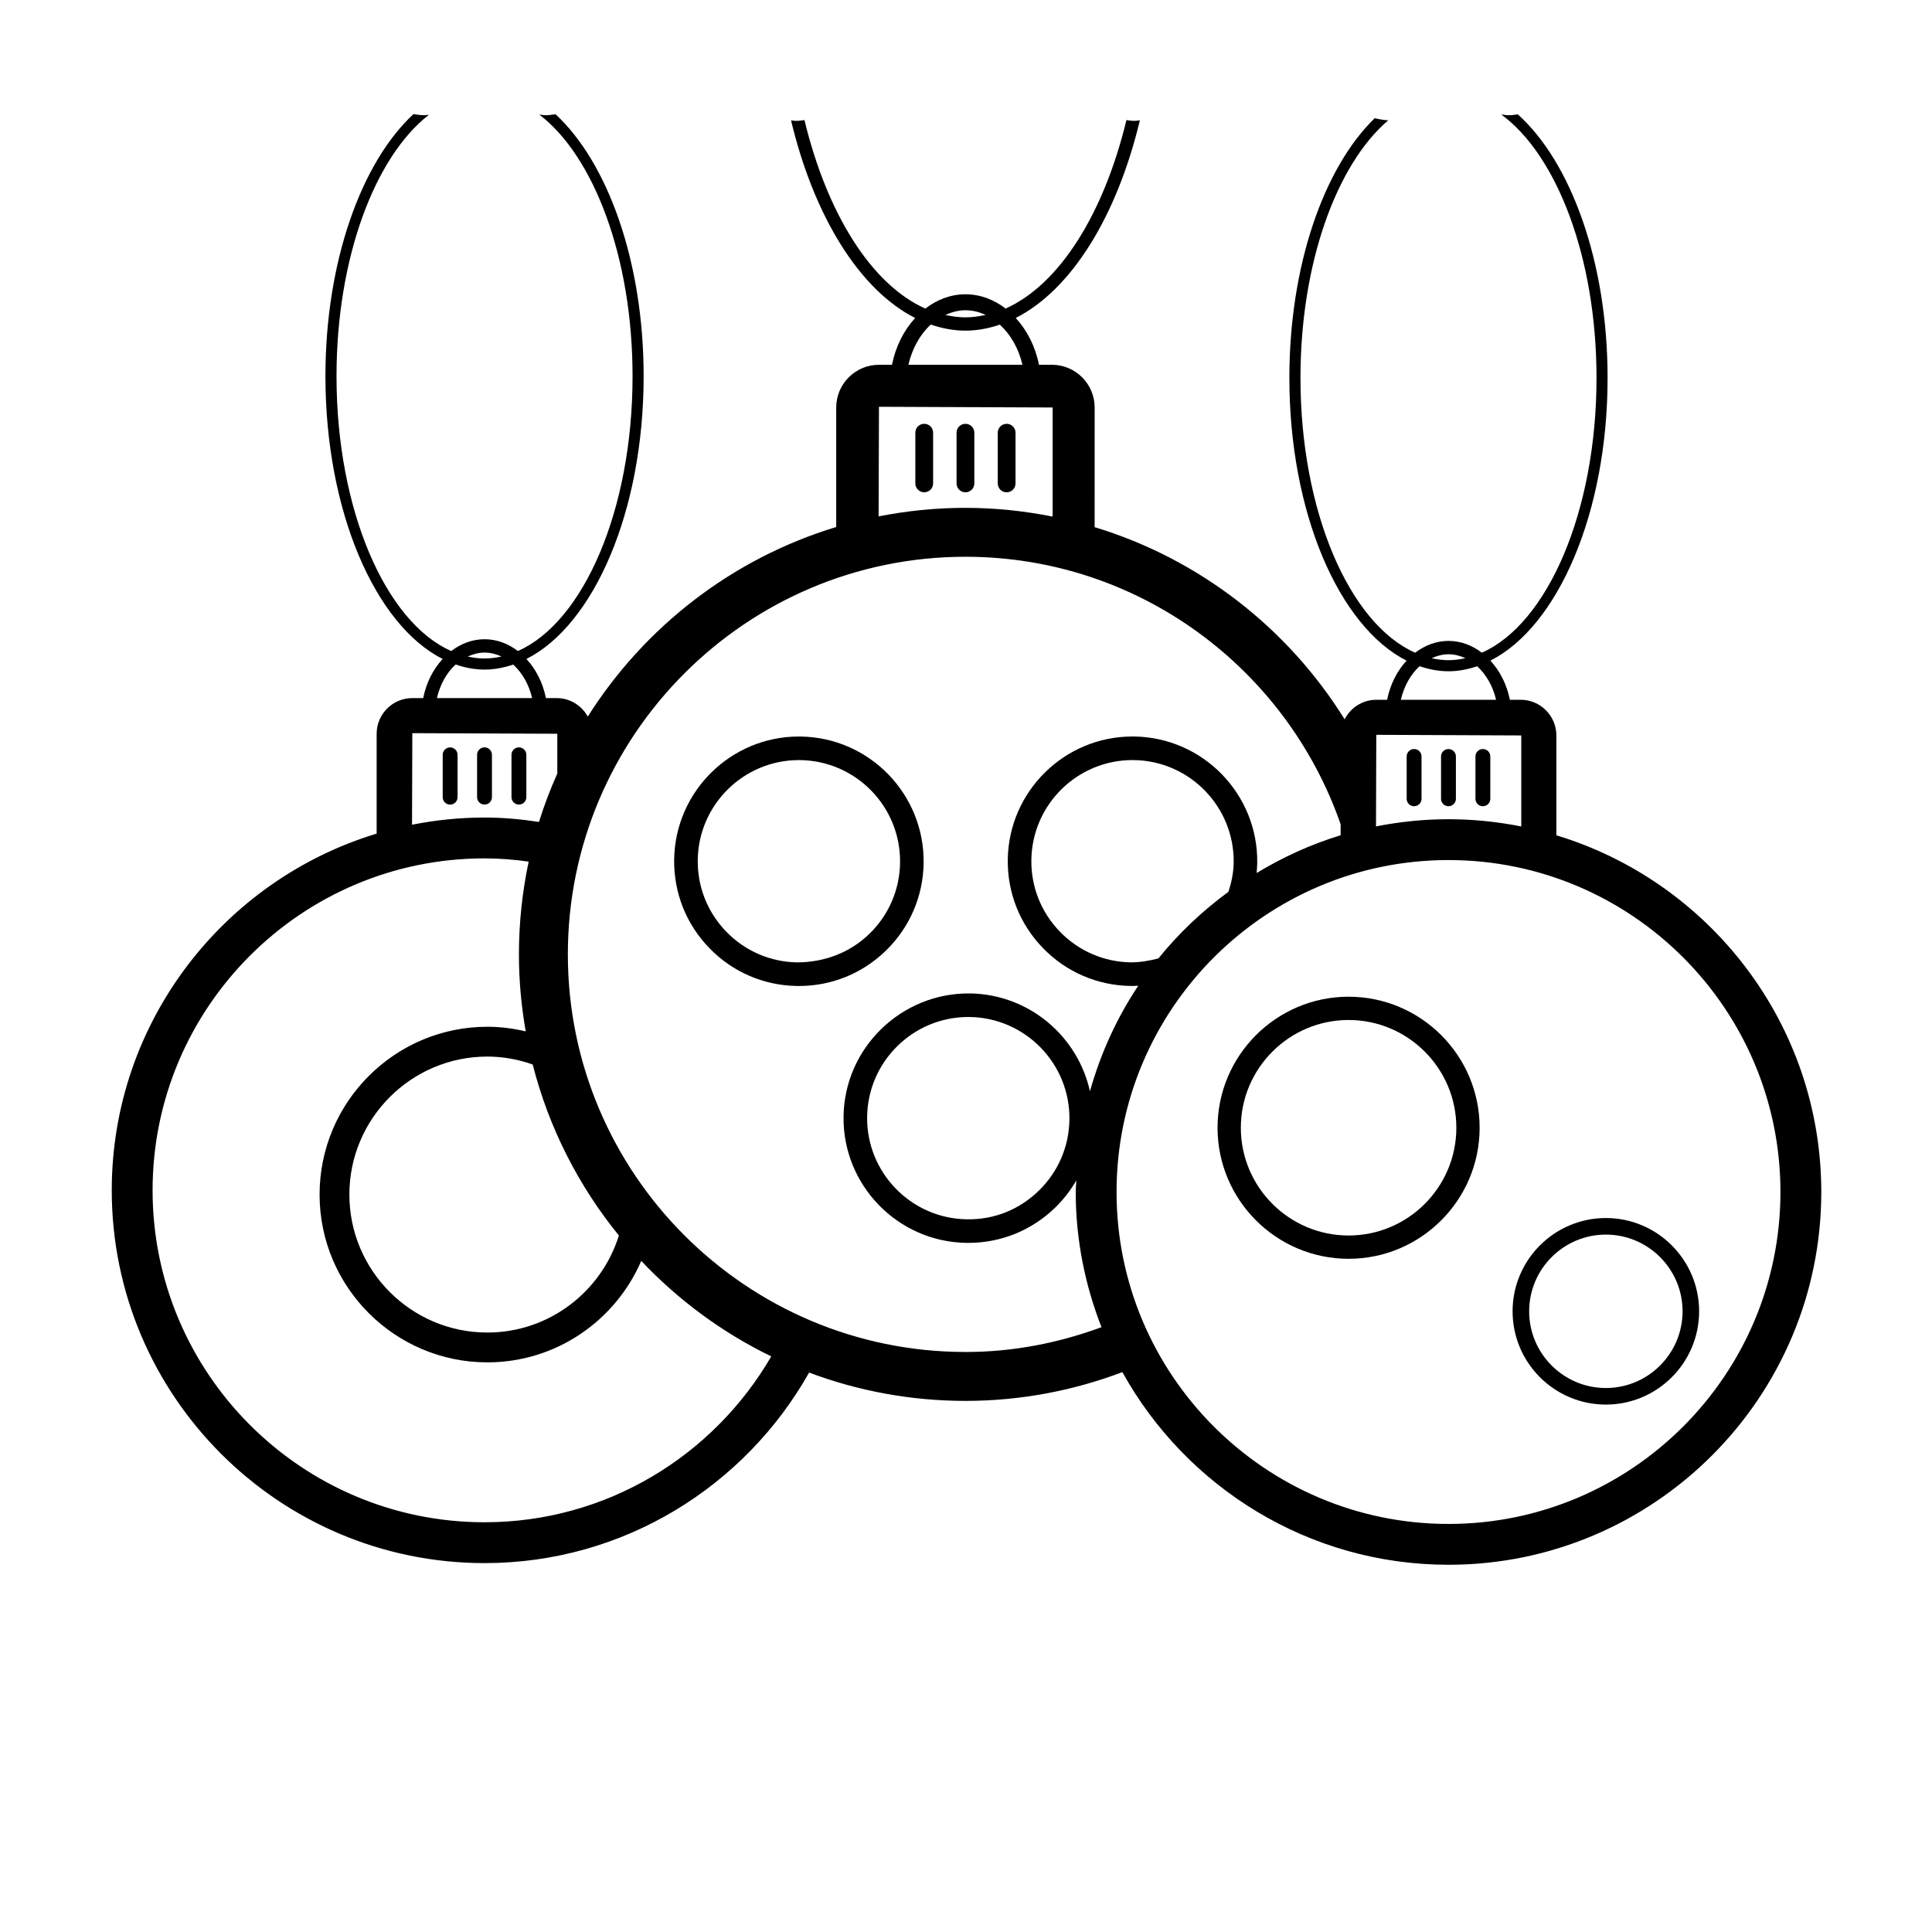 <?xml version="1.0" encoding="UTF-8"?>
<!-- Uploaded to: ICON Repo, www.iconrepo.com, Generator: ICON Repo Mixer Tools -->
<svg fill="#000000" width="800px" height="800px" version="1.1" viewBox="144 144 512 512" xmlns="http://www.w3.org/2000/svg">
 <g>
  <path d="m388.93 256.31c-1.301 0-2.356 1.055-2.356 2.356v13.441c0 1.301 1.055 2.356 2.356 2.356 1.301 0 2.356-1.055 2.356-2.356v-13.441c0-1.301-1.055-2.356-2.356-2.356z"/>
  <path d="m402.21 272.11v-13.441c0-1.301-1.055-2.356-2.356-2.356-1.301 0-2.356 1.055-2.356 2.356v13.441c0 1.301 1.055 2.356 2.356 2.356 1.301 0 2.356-1.055 2.356-2.356z"/>
  <path d="m410.77 274.47c1.301 0 2.356-1.055 2.356-2.356v-13.441c0-1.301-1.055-2.356-2.356-2.356-1.301 0-2.356 1.055-2.356 2.356v13.441c0 1.301 1.055 2.356 2.356 2.356z"/>
  <path d="m556.45 365.36v-26.461c0-5.211-4.242-9.453-9.457-9.453h-2.859c-0.816-4.09-2.664-7.66-5.164-10.375 17.871-9.02 31.059-39.148 31.059-74.922 0-30.719-9.738-57.238-23.801-69.848-0.781 0.094-1.527 0.234-2.367 0.234-0.719 0-1.348-0.133-2.016-0.199 14.738 10.773 25.246 37.965 25.246 69.812 0 35.449-13.008 65.152-30.387 72.824-2.57-1.957-5.59-3.125-8.84-3.125s-6.258 1.18-8.828 3.129c-17.387-7.668-30.398-37.375-30.398-72.832 0-30.395 9.566-56.559 23.246-68.254-1.262-0.09-2.449-0.273-3.559-0.578-13.434 13.016-22.629 38.965-22.629 68.836 0 35.777 13.191 65.906 31.062 74.926-2.504 2.711-4.336 6.285-5.156 10.375h-2.879c-3.664 0-6.816 2.121-8.383 5.176-15.023-24.156-38.496-42.504-66.25-50.926l0.004-31.707c0-6.246-5.082-11.324-11.328-11.324h-3.426c-0.973-4.883-3.18-9.152-6.16-12.402 14.746-7.469 26.816-26.941 32.895-52.383-0.5 0.039-0.953 0.148-1.48 0.148-0.742 0-1.391-0.133-2.082-0.207-6 24.844-17.77 43.602-32.02 49.941-3.09-2.367-6.727-3.777-10.641-3.777-3.91 0-7.539 1.422-10.629 3.785-14.262-6.332-26.035-25.098-32.035-49.953-0.715 0.078-1.391 0.215-2.16 0.215-0.496 0-0.926-0.105-1.398-0.141 6.078 25.441 18.152 44.918 32.898 52.379-2.988 3.246-5.168 7.516-6.148 12.398h-3.449c-6.242 0-11.328 5.082-11.328 11.324v31.668c-27.504 8.332-50.789 26.43-65.836 50.238-1.617-2.906-4.68-4.898-8.234-4.898h-2.859c-0.816-4.09-2.664-7.66-5.164-10.375 17.871-9.02 31.059-39.148 31.059-74.922 0-30.391-9.531-56.664-23.352-69.43-0.852 0.117-1.688 0.258-2.617 0.258-0.594 0-1.109-0.117-1.676-0.168 14.449 11.031 24.707 37.887 24.707 69.336 0 35.449-13.008 65.152-30.387 72.824-2.57-1.957-5.586-3.125-8.84-3.125-3.246 0-6.258 1.18-8.828 3.129-17.387-7.668-30.398-37.375-30.398-72.832 0-31.309 10.148-58.148 24.492-69.285-0.398 0.023-0.75 0.117-1.164 0.117-1.043 0-1.988-0.145-2.934-0.289-13.809 12.785-23.332 39.082-23.332 69.461 0 35.777 13.191 65.906 31.062 74.926-2.504 2.711-4.336 6.285-5.152 10.371h-2.879c-5.215 0-9.457 4.242-9.457 9.457v26.461c-40.57 12.293-70.199 50.004-70.199 94.531 0 54.473 44.316 98.789 98.789 98.789 36.914 0 69.07-20.414 86.016-50.492 12.902 4.84 26.859 7.504 41.434 7.504 14.641 0 28.637-2.727 41.586-7.621 16.863 30.406 49.266 51.051 86.43 51.051 54.473 0 98.789-44.316 98.789-98.789-0.008-44.527-29.637-82.238-70.207-94.531zm-28.59-47.973c1.582 0 3.086 0.391 4.488 1.043-1.477 0.324-2.969 0.527-4.488 0.527-1.508 0-2.992-0.199-4.453-0.52 1.398-0.641 2.887-1.051 4.453-1.051zm-7.656 3.16c2.488 0.848 5.039 1.348 7.656 1.348 2.598 0 5.133-0.5 7.606-1.332 2.359 2.16 4.16 5.242 5.008 8.883h-25.234c0.855-3.625 2.602-6.746 4.965-8.898zm26.949 18.352v24.125c-6.242-1.242-12.688-1.922-19.289-1.922-6.574 0-12.992 0.676-19.211 1.906l0.078-24.27zm-147.3-112.68c1.887 0 3.68 0.465 5.356 1.242-1.762 0.383-3.539 0.641-5.356 0.641-1.797 0-3.562-0.254-5.309-0.633 1.668-0.762 3.438-1.25 5.309-1.25zm-9.18 3.793c2.981 1.016 6.043 1.609 9.18 1.609 3.117 0 6.156-0.582 9.121-1.586 2.82 2.586 4.973 6.277 5.988 10.629h-30.227c1.02-4.34 3.109-8.074 5.938-10.652zm-13.738 21.789 46.023 0.188v28.914c-7.481-1.488-15.195-2.316-23.105-2.316-7.871 0-15.562 0.789-23.012 2.266zm-68.926 219.62c-4.633 14.871-18.473 25.715-34.852 25.715-20.164 0-36.57-16.402-36.57-36.566s16.406-36.566 36.57-36.566c4.215 0 8.242 0.77 12.012 2.094 4.289 16.836 12.199 32.23 22.84 45.324zm-35.602-154.48c1.582 0 3.086 0.391 4.488 1.043-1.477 0.32-2.969 0.527-4.488 0.527-1.508 0-2.988-0.199-4.453-0.52 1.395-0.641 2.883-1.051 4.453-1.051zm-7.66 3.16c2.488 0.848 5.039 1.348 7.656 1.348 2.602 0 5.133-0.5 7.606-1.332 2.359 2.16 4.16 5.242 5.008 8.883h-25.234c0.855-3.629 2.602-6.75 4.965-8.898zm-11.477 18.195 38.422 0.156v10.547c-1.852 4.16-3.492 8.43-4.859 12.824-4.711-0.727-9.516-1.168-14.43-1.168-6.574 0-12.992 0.676-19.211 1.906zm19.137 209.12c-48.504 0-87.969-39.461-87.969-87.969 0-48.504 39.461-87.969 87.969-87.969 3.977 0 7.871 0.32 11.699 0.859-1.684 7.934-2.586 16.152-2.586 24.578 0 6.965 0.641 13.777 1.801 20.414-3.266-0.777-6.66-1.227-10.16-1.227-24.52 0-44.469 19.949-44.469 44.469 0 24.516 19.949 44.469 44.469 44.469 18.27 0 33.953-11.094 40.777-26.883 9.816 10.375 21.469 19 34.457 25.301-15.234 26.227-43.535 43.957-75.988 43.957zm127.45-45.129c-58.102 0-105.37-47.27-105.37-105.37s47.27-105.37 105.37-105.37c46.008 0 85.109 29.691 99.426 70.887v2.922c-7.902 2.394-15.336 5.816-22.27 10.004 0.082-0.879 0.156-1.758 0.168-2.648 0.262-18.23-14.355-33.27-32.582-33.531-0.16 0-0.32-0.004-0.48-0.004-18.008 0-32.785 14.52-33.047 32.586-0.125 8.828 3.191 17.176 9.348 23.508 6.152 6.332 14.402 9.891 23.23 10.016 0.168 0 0.332 0.004 0.496 0.004 0.508 0 1.008-0.051 1.512-0.074-5.664 8.488-9.98 17.918-12.809 27.973-3.238-14.617-16.164-25.691-31.773-25.922-18.152-0.215-33.266 14.352-33.527 32.582-0.262 18.223 14.355 33.266 32.578 33.523 0.168 0 0.332 0.004 0.496 0.004 8.645 0 16.801-3.312 23.016-9.348 2.227-2.164 4.086-4.598 5.598-7.211-0.031 1.027-0.156 2.035-0.156 3.07 0 12.645 2.477 24.703 6.828 35.828-11.266 4.156-23.359 6.574-36.051 6.574zm69.703-121.96c-6.914 5.082-13.18 10.984-18.562 17.656-2.328 0.609-4.731 1.035-7.258 1.055-7.16-0.102-13.852-2.988-18.84-8.121-4.988-5.137-7.684-11.906-7.578-19.066 0.211-14.652 12.195-26.426 26.801-26.426 0.129 0 0.258 0.004 0.391 0.004 14.781 0.211 26.633 12.41 26.422 27.191-0.043 2.672-0.59 5.234-1.375 7.707zm-42.152 60.383c-0.102 7.16-2.988 13.852-8.121 18.84-5.137 4.988-11.762 7.703-19.066 7.578-14.781-0.211-26.633-12.41-26.422-27.188 0.211-14.652 12.195-26.426 26.801-26.426 0.129 0 0.262 0.004 0.391 0.004 14.777 0.215 26.629 12.414 26.418 27.191zm100.46 107.15c-48.504 0-87.969-39.461-87.969-87.969 0-48.504 39.465-87.969 87.969-87.969 48.504 0 87.969 39.461 87.969 87.969 0 48.508-39.461 87.969-87.969 87.969z"/>
  <path d="m518.75 357.66c1.086 0 1.969-0.879 1.969-1.969v-11.223c0-1.086-0.879-1.969-1.969-1.969-1.086 0-1.969 0.879-1.969 1.969v11.223c0.004 1.09 0.883 1.969 1.969 1.969z"/>
  <path d="m527.86 357.66c1.086 0 1.969-0.879 1.969-1.969v-11.223c0-1.086-0.879-1.969-1.969-1.969-1.086 0-1.969 0.879-1.969 1.969v11.223c0.004 1.09 0.883 1.969 1.969 1.969z"/>
  <path d="m536.98 357.66c1.086 0 1.969-0.879 1.969-1.969v-11.223c0-1.086-0.879-1.969-1.969-1.969-1.086 0-1.969 0.879-1.969 1.969v11.223c0 1.09 0.879 1.969 1.969 1.969z"/>
  <path d="m263.29 342.07c-1.086 0-1.969 0.879-1.969 1.969v11.223c0 1.086 0.879 1.969 1.969 1.969 1.086 0 1.969-0.879 1.969-1.969v-11.223c0-1.09-0.879-1.969-1.969-1.969z"/>
  <path d="m274.37 355.25v-11.223c0-1.086-0.879-1.969-1.969-1.969-1.086 0-1.969 0.879-1.969 1.969v11.223c0 1.086 0.879 1.969 1.969 1.969s1.969-0.879 1.969-1.969z"/>
  <path d="m281.52 357.22c1.086 0 1.969-0.879 1.969-1.969v-11.223c0-1.086-0.879-1.969-1.969-1.969-1.086 0-1.969 0.879-1.969 1.969v11.223c0 1.09 0.883 1.969 1.969 1.969z"/>
  <path d="m388.77 372.72c0.262-18.23-14.355-33.27-32.582-33.531-0.16 0-0.32-0.004-0.48-0.004-18.008 0-32.785 14.52-33.047 32.586-0.125 8.828 3.191 17.176 9.348 23.508 6.152 6.332 14.402 9.891 23.23 10.016 0.168 0 0.332 0.004 0.496 0.004 8.645 0 16.801-3.312 23.016-9.348 6.332-6.156 9.891-14.406 10.02-23.23zm-33.441 26.324c-7.16-0.102-13.852-2.988-18.84-8.121-4.988-5.137-7.684-11.906-7.578-19.066 0.211-14.652 12.195-26.426 26.801-26.426 0.129 0 0.258 0.004 0.391 0.004 14.781 0.211 26.633 12.41 26.422 27.191-0.102 7.16-2.988 13.852-8.121 18.84-5.141 4.988-11.863 7.531-19.074 7.578z"/>
  <path d="m501.39 408.14c-19.145 0-34.727 15.578-34.727 34.727 0 19.148 15.578 34.727 34.727 34.727 19.145 0 34.727-15.578 34.727-34.727 0-19.148-15.578-34.727-34.727-34.727zm0 63.281c-15.746 0-28.555-12.812-28.555-28.555 0-15.742 12.809-28.555 28.555-28.555 15.746 0 28.555 12.812 28.555 28.555 0.004 15.746-12.809 28.555-28.555 28.555z"/>
  <path d="m569.57 466.79c-13.633 0-24.719 11.09-24.719 24.719 0 13.629 11.086 24.719 24.719 24.719 13.629 0 24.715-11.09 24.715-24.719 0-13.629-11.086-24.719-24.715-24.719zm0 45.047c-11.211 0-20.328-9.121-20.328-20.328s9.121-20.328 20.328-20.328c11.207 0 20.328 9.121 20.328 20.328s-9.121 20.328-20.328 20.328z"/>
 </g>
</svg>
